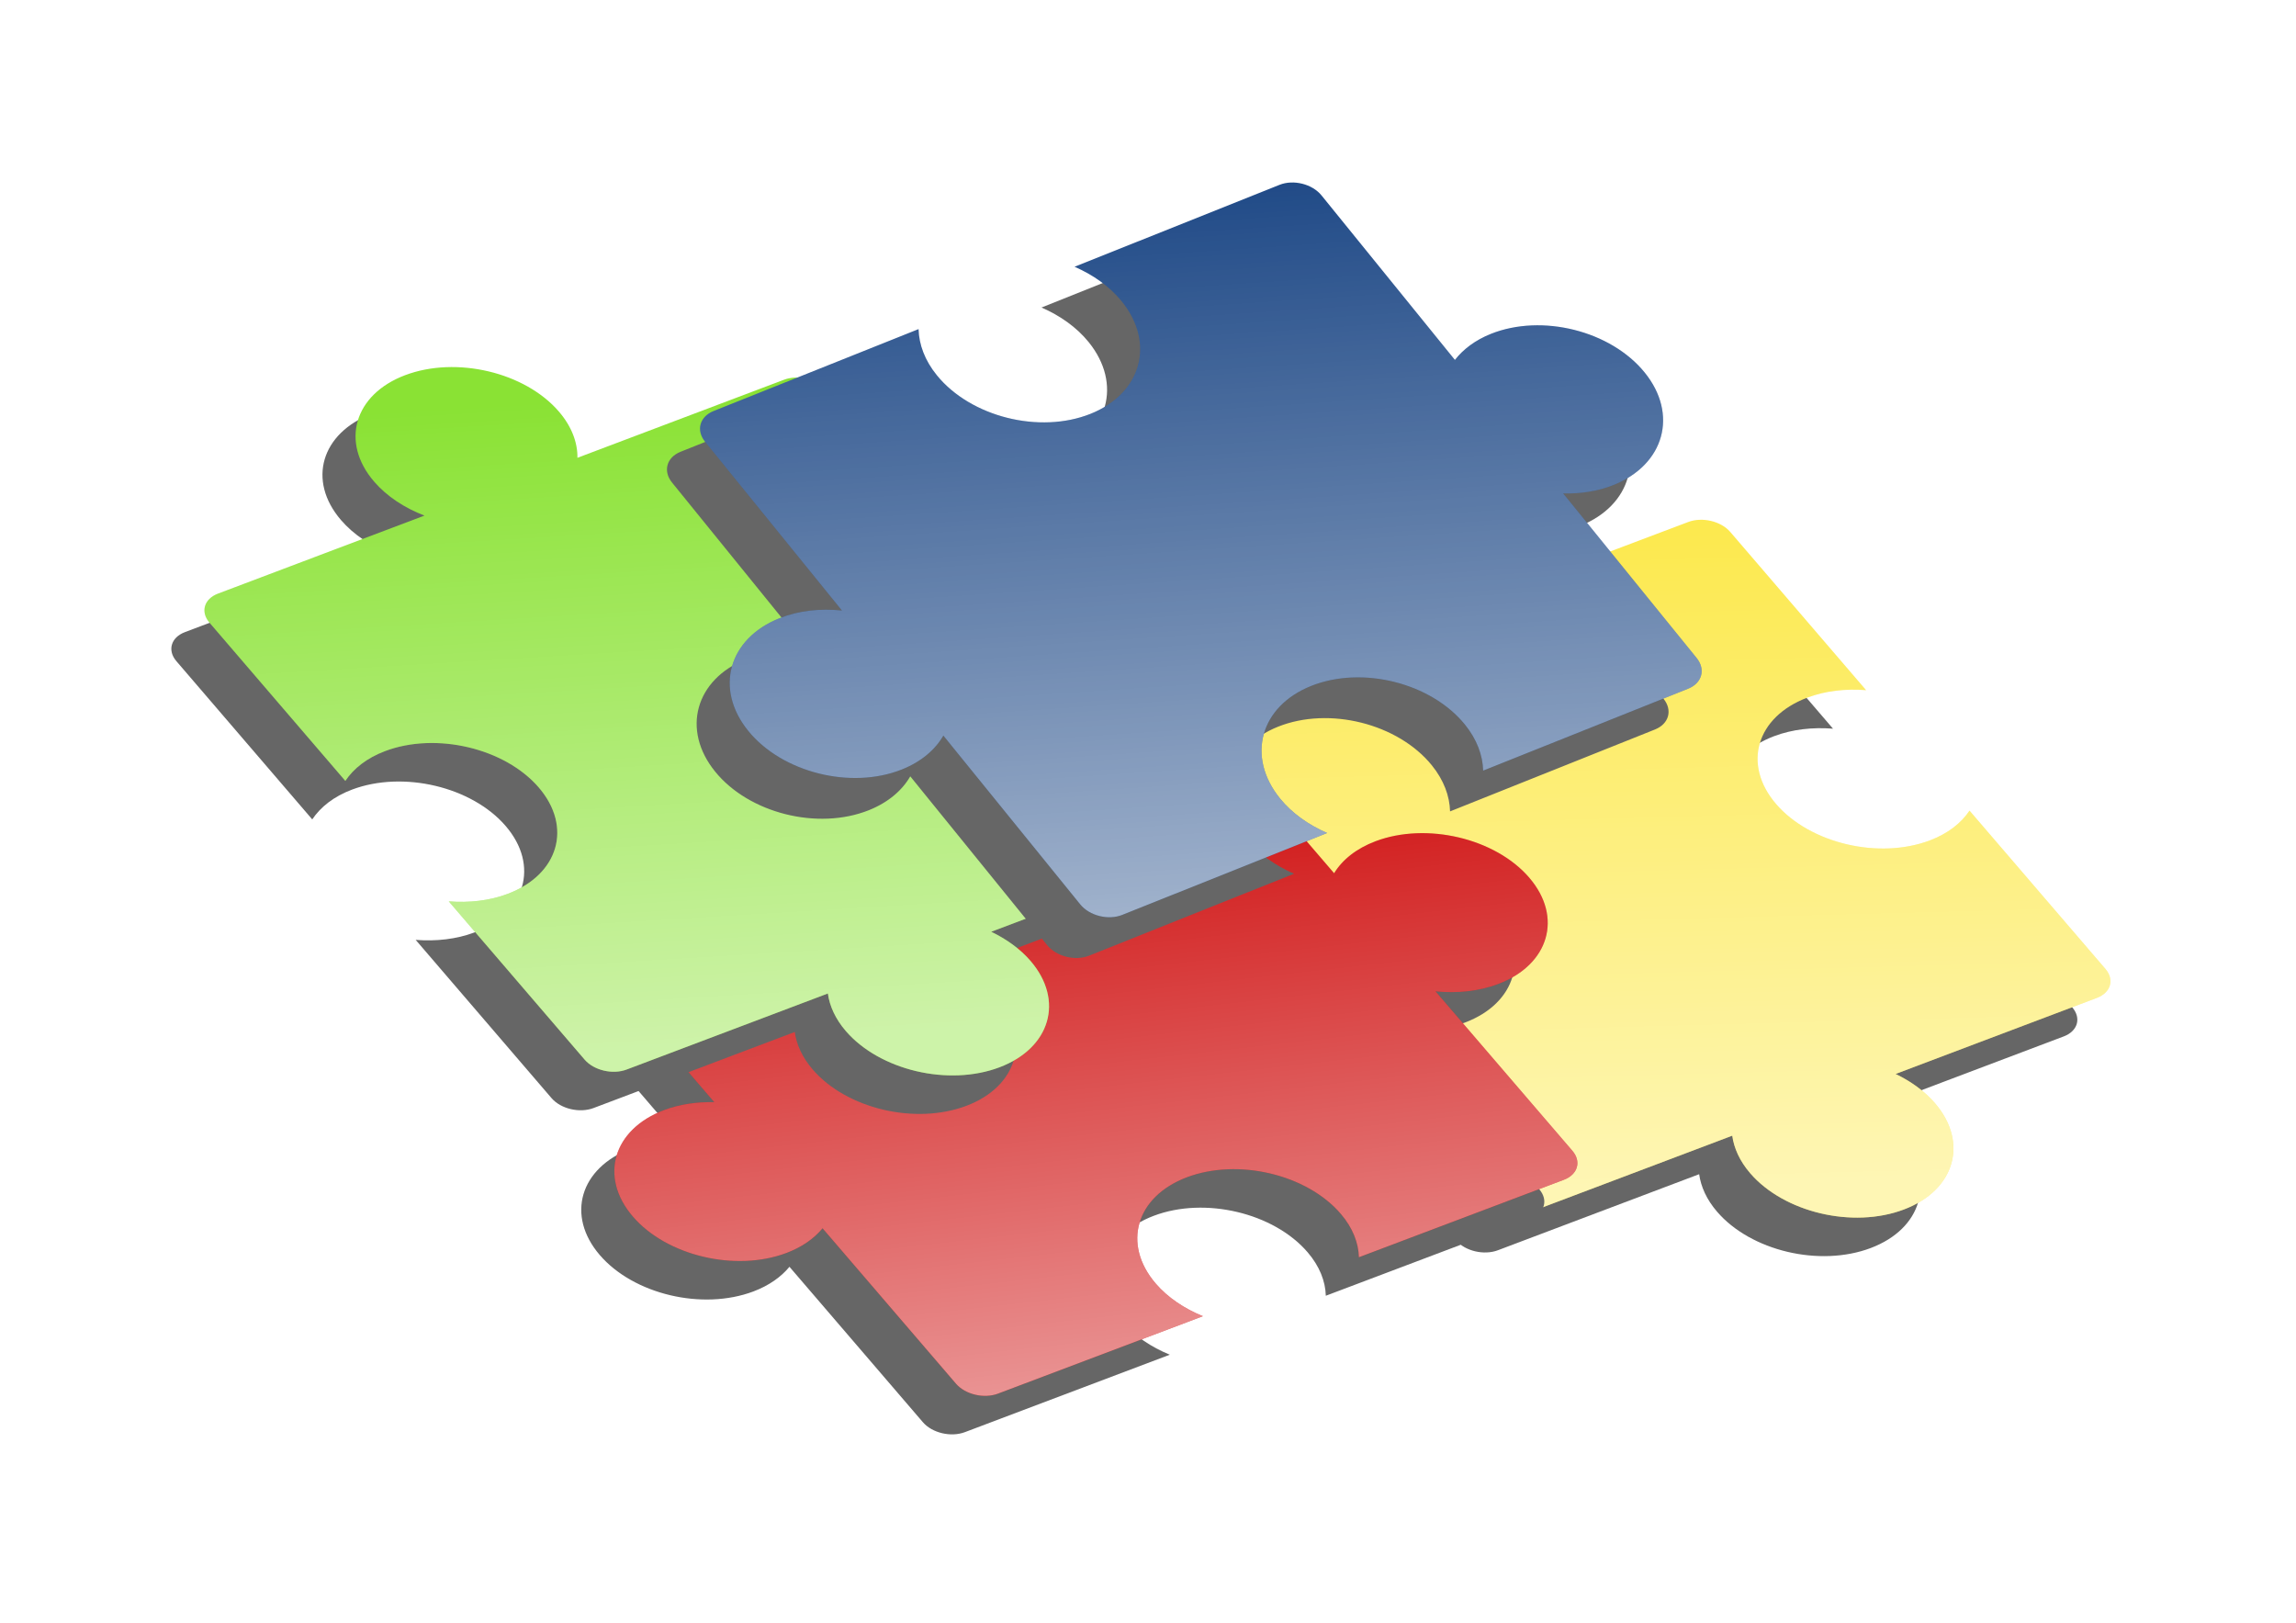<?xml version="1.0" encoding="UTF-8"?>
<svg width="430" height="304" xmlns="http://www.w3.org/2000/svg" xmlns:svg="http://www.w3.org/2000/svg" xmlns:xlink="http://www.w3.org/1999/xlink">
 <title>Layered Puzzle Pieces</title>
 <defs>
  <linearGradient id="linearGradient13960">
   <stop stop-opacity="0.575" id="stop13962" offset="0" stop-color="#ffffff"/>
   <stop stop-opacity="0" id="stop13964" offset="1" stop-color="#ffffff"/>
  </linearGradient>
  <filter id="filter6240">
   <feGaussianBlur stdDeviation="6.982" id="feGaussianBlur6242"/>
  </filter>
  <linearGradient y1="0.877" x1="0.427" x2="0.581" id="linearGradient9506" xlink:href="#linearGradient13960" y2="0.123"/>
  <linearGradient y1="1" x1="0.449" x2="0.581" id="linearGradient9508" xlink:href="#linearGradient13960" y2="0"/>
  <linearGradient y1="0.877" x1="0.434" x2="0.558" id="linearGradient9510" xlink:href="#linearGradient13960" y2="0.113"/>
  <linearGradient y1="1" x1="0.412" x2="0.603" id="linearGradient9512" xlink:href="#linearGradient13960" y2="0"/>
 </defs>
 <g>
  <title>Layer 1</title>
  <g id="g9474" transform="matrix(0.998,-0.193,-0.035,1.009,634.705,1373.1) ">
   <path fill-rule="evenodd" stroke-width="1px" filter="url(#filter6240)" id="path9476" d="m-443.518,-1342.524c-9.516,1.759 -11.842,10.155 -5.192,18.74c2.506,3.236 5.952,6.055 9.757,8.198l-38.5,7.118c-2.599,0.481 -3.234,2.769 -1.417,5.114l26.703,34.476c1.485,-2.018 3.924,-3.504 7.312,-4.13c9.516,-1.759 22.636,3.781 29.285,12.366c6.65,8.585 4.324,16.981 -5.192,18.74c-3.388,0.626 -7.229,0.302 -11.076,-0.73l26.703,34.476c1.816,2.345 5.393,3.855 7.992,3.375l37.53,-6.939c0.408,2.402 1.581,5.009 3.61,7.63c6.65,8.585 19.77,14.125 29.285,12.366c9.516,-1.759 11.842,-10.155 5.192,-18.74c-2.03,-2.621 -4.684,-4.954 -7.633,-6.886l37.53,-6.939c2.599,-0.481 3.234,-2.769 1.417,-5.114l-26.703,-34.476c-1.485,2.018 -3.924,3.504 -7.312,4.13c-9.516,1.759 -22.636,-3.781 -29.285,-12.366c-6.65,-8.585 -4.324,-16.981 5.192,-18.74c3.388,-0.626 7.229,-0.302 11.076,0.73l-26.703,-34.476c-1.817,-2.345 -5.393,-3.855 -7.992,-3.375l-38.5,7.118c-0.052,-2.837 -1.289,-6.064 -3.795,-9.3c-6.65,-8.585 -19.77,-14.125 -29.285,-12.366l0,0z" fill="#666666"/>
   <path fill-rule="evenodd" stroke-width="1px" id="path9478" d="m-437.518,-1348.524c-9.516,1.759 -11.842,10.155 -5.192,18.74c2.506,3.236 5.952,6.055 9.757,8.198l-38.5,7.118c-2.599,0.481 -3.234,2.769 -1.417,5.114l26.703,34.476c1.485,-2.018 3.924,-3.504 7.312,-4.13c9.516,-1.759 22.636,3.781 29.285,12.366c6.65,8.585 4.324,16.981 -5.192,18.74c-3.388,0.626 -7.229,0.302 -11.076,-0.73l26.703,34.476c1.816,2.345 5.393,3.855 7.992,3.375l37.53,-6.939c0.408,2.402 1.581,5.009 3.61,7.63c6.65,8.585 19.77,14.125 29.285,12.366c9.516,-1.759 11.842,-10.155 5.192,-18.74c-2.03,-2.621 -4.684,-4.954 -7.633,-6.886l37.53,-6.939c2.599,-0.481 3.234,-2.769 1.417,-5.114l-26.703,-34.476c-1.485,2.018 -3.924,3.504 -7.312,4.13c-9.516,1.759 -22.636,-3.781 -29.285,-12.366c-6.65,-8.585 -4.324,-16.981 5.192,-18.74c3.388,-0.626 7.229,-0.302 11.076,0.73l-26.703,-34.476c-1.817,-2.345 -5.393,-3.855 -7.992,-3.375l-38.5,7.118c-0.052,-2.837 -1.289,-6.064 -3.795,-9.3c-6.65,-8.585 -19.77,-14.125 -29.285,-12.366l0,0z" fill="#fce94f"/>
   <path fill-rule="evenodd" stroke-width="1px" id="path9480" d="m-437.518,-1348.524c-9.516,1.759 -11.842,10.155 -5.192,18.74c2.506,3.236 5.952,6.055 9.757,8.198l-38.5,7.118c-2.599,0.481 -3.234,2.769 -1.417,5.114l26.703,34.476c1.485,-2.018 3.924,-3.504 7.312,-4.13c9.516,-1.759 22.636,3.781 29.285,12.366c6.65,8.585 4.324,16.981 -5.192,18.74c-3.388,0.626 -7.229,0.302 -11.076,-0.73l26.703,34.476c1.816,2.345 5.393,3.855 7.992,3.375l37.53,-6.939c0.408,2.402 1.581,5.009 3.61,7.63c6.65,8.585 19.77,14.125 29.285,12.366c9.516,-1.759 11.842,-10.155 5.192,-18.74c-2.03,-2.621 -4.684,-4.954 -7.633,-6.886l37.53,-6.939c2.599,-0.481 3.234,-2.769 1.417,-5.114l-26.703,-34.476c-1.485,2.018 -3.924,3.504 -7.312,4.13c-9.516,1.759 -22.636,-3.781 -29.285,-12.366c-6.65,-8.585 -4.324,-16.981 5.192,-18.74c3.388,-0.626 7.229,-0.302 11.076,0.73l-26.703,-34.476c-1.817,-2.345 -5.393,-3.855 -7.992,-3.375l-38.5,7.118c-0.052,-2.837 -1.289,-6.064 -3.795,-9.3c-6.65,-8.585 -19.77,-14.125 -29.285,-12.366l0,0z" fill="url(#linearGradient9506)"/>
  </g>
  <g id="g9482" transform="matrix(0.998,-0.193,-0.035,1.009,634.705,1373.1) ">
   <path fill-rule="evenodd" stroke-width="1px" filter="url(#filter6240)" id="path9484" d="m-399.651,-1267.258c-6.65,-8.585 -19.77,-14.125 -29.285,-12.366c-3.586,0.663 -6.166,2.279 -7.614,4.482l-26.904,-34.735c-1.816,-2.345 -5.393,-3.855 -7.992,-3.375l-38.213,7.065c3.553,2.093 6.751,4.74 9.118,7.797c6.65,8.585 4.324,16.981 -5.192,18.74c-9.516,1.759 -22.636,-3.781 -29.285,-12.366c-2.368,-3.057 -3.559,-6.075 -3.731,-8.793l-38.213,7.065c-2.599,0.48 -3.234,2.769 -1.417,5.114l26.226,33.861c-3.29,-0.702 -6.545,-0.864 -9.45,-0.327c-9.516,1.759 -11.842,10.155 -5.192,18.74c6.65,8.585 19.77,14.125 29.285,12.366c2.905,-0.537 5.125,-1.711 6.639,-3.302l26.226,33.861c1.817,2.345 5.393,3.855 7.992,3.375l38.213,-7.065c-3.553,-2.093 -6.751,-4.74 -9.118,-7.797c-6.65,-8.585 -4.324,-16.981 5.192,-18.74c9.516,-1.759 22.636,3.781 29.285,12.366c2.368,3.057 3.559,6.075 3.731,8.793l38.213,-7.065c2.599,-0.481 3.234,-2.769 1.417,-5.115l-26.904,-34.735c4.071,1.183 8.193,1.56 11.78,0.897c9.516,-1.759 11.842,-10.155 5.192,-18.74l0,0z" fill="#666666"/>
   <path fill-rule="evenodd" stroke-width="1px" id="path9486" d="m-393.651,-1273.258c-6.65,-8.585 -19.77,-14.125 -29.285,-12.366c-3.586,0.663 -6.166,2.279 -7.614,4.482l-26.904,-34.735c-1.816,-2.345 -5.393,-3.855 -7.992,-3.375l-38.213,7.065c3.553,2.093 6.751,4.74 9.118,7.797c6.65,8.585 4.324,16.981 -5.192,18.74c-9.516,1.759 -22.636,-3.781 -29.285,-12.366c-2.368,-3.057 -3.559,-6.075 -3.731,-8.793l-38.213,7.065c-2.599,0.48 -3.234,2.769 -1.417,5.114l26.226,33.861c-3.29,-0.702 -6.545,-0.864 -9.45,-0.327c-9.516,1.759 -11.842,10.155 -5.192,18.74c6.65,8.585 19.77,14.125 29.285,12.366c2.905,-0.537 5.125,-1.711 6.639,-3.302l26.226,33.861c1.817,2.345 5.393,3.855 7.992,3.375l38.213,-7.065c-3.553,-2.093 -6.751,-4.74 -9.118,-7.797c-6.65,-8.585 -4.324,-16.981 5.192,-18.74c9.516,-1.759 22.636,3.781 29.285,12.366c2.368,3.057 3.559,6.075 3.731,8.793l38.213,-7.065c2.599,-0.481 3.234,-2.769 1.417,-5.115l-26.904,-34.735c4.071,1.183 8.193,1.56 11.78,0.897c9.516,-1.759 11.842,-10.155 5.192,-18.74l0,0z" fill="#cc0000"/>
   <path fill-rule="evenodd" stroke-width="1px" id="path9488" d="m-393.651,-1273.258c-6.65,-8.585 -19.77,-14.125 -29.285,-12.366c-3.586,0.663 -6.166,2.279 -7.614,4.482l-26.904,-34.735c-1.816,-2.345 -5.393,-3.855 -7.992,-3.375l-38.213,7.065c3.553,2.093 6.751,4.74 9.118,7.797c6.65,8.585 4.324,16.981 -5.192,18.74c-9.516,1.759 -22.636,-3.781 -29.285,-12.366c-2.368,-3.057 -3.559,-6.075 -3.731,-8.793l-38.213,7.065c-2.599,0.48 -3.234,2.769 -1.417,5.114l26.226,33.861c-3.29,-0.702 -6.545,-0.864 -9.45,-0.327c-9.516,1.759 -11.842,10.155 -5.192,18.74c6.65,8.585 19.77,14.125 29.285,12.366c2.905,-0.537 5.125,-1.711 6.639,-3.302l26.226,33.861c1.817,2.345 5.393,3.855 7.992,3.375l38.213,-7.065c-3.553,-2.093 -6.751,-4.74 -9.118,-7.797c-6.65,-8.585 -4.324,-16.981 5.192,-18.74c9.516,-1.759 22.636,3.781 29.285,12.366c2.368,3.057 3.559,6.075 3.731,8.793l38.213,-7.065c2.599,-0.481 3.234,-2.769 1.417,-5.115l-26.904,-34.735c4.071,1.183 8.193,1.56 11.78,0.897c9.516,-1.759 11.842,-10.155 5.192,-18.74l0,0z" fill="url(#linearGradient9508)"/>
  </g>
  <g id="g9490" transform="matrix(0.998,-0.193,-0.035,1.009,634.705,1373.1) ">
   <path fill-rule="evenodd" stroke-width="1px" filter="url(#filter6240)" id="path9492" d="m-615.311,-1401.774c9.516,-1.759 22.636,3.781 29.285,12.366c2.506,3.236 3.743,6.463 3.795,9.3l38.5,-7.118c2.599,-0.481 6.176,1.03 7.992,3.375l26.703,34.476c-3.847,-1.032 -7.688,-1.357 -11.076,-0.73c-9.516,1.759 -11.842,10.155 -5.192,18.74c6.65,8.585 19.769,14.125 29.285,12.366c3.388,-0.626 5.827,-2.112 7.312,-4.13l26.703,34.476c1.817,2.345 1.182,4.634 -1.417,5.114l-37.531,6.938c2.949,1.932 5.603,4.265 7.633,6.886c6.649,8.585 4.323,16.981 -5.192,18.74c-9.516,1.759 -22.636,-3.781 -29.285,-12.366c-2.03,-2.621 -3.203,-5.228 -3.611,-7.63l-37.53,6.939c-2.599,0.48 -6.176,-1.03 -7.992,-3.375l-26.703,-34.476c3.847,1.032 7.688,1.357 11.076,0.73c9.516,-1.759 11.842,-10.155 5.192,-18.74c-6.65,-8.585 -19.77,-14.125 -29.285,-12.366c-3.388,0.626 -5.827,2.112 -7.312,4.13l-26.703,-34.476c-1.816,-2.345 -1.182,-4.634 1.417,-5.115l38.5,-7.118c-3.805,-2.143 -7.251,-4.962 -9.757,-8.198c-6.65,-8.585 -4.324,-16.981 5.192,-18.74z" fill="#666666"/>
   <path fill-rule="evenodd" stroke-width="1px" id="path9494" d="m-609.311,-1407.774c9.516,-1.759 22.636,3.781 29.285,12.366c2.506,3.236 3.743,6.463 3.795,9.3l38.5,-7.118c2.599,-0.481 6.176,1.03 7.992,3.375l26.703,34.476c-3.847,-1.032 -7.688,-1.357 -11.076,-0.73c-9.516,1.759 -11.842,10.155 -5.192,18.74c6.65,8.585 19.769,14.125 29.285,12.366c3.388,-0.626 5.827,-2.112 7.312,-4.13l26.703,34.476c1.817,2.345 1.182,4.634 -1.417,5.114l-37.531,6.938c2.949,1.932 5.603,4.265 7.633,6.886c6.649,8.585 4.323,16.981 -5.192,18.74c-9.516,1.759 -22.636,-3.781 -29.285,-12.366c-2.03,-2.621 -3.203,-5.228 -3.611,-7.63l-37.53,6.939c-2.599,0.48 -6.176,-1.03 -7.992,-3.375l-26.703,-34.476c3.847,1.032 7.688,1.357 11.076,0.73c9.516,-1.759 11.842,-10.155 5.192,-18.74c-6.65,-8.585 -19.77,-14.125 -29.285,-12.366c-3.388,0.626 -5.827,2.112 -7.312,4.13l-26.703,-34.476c-1.816,-2.345 -1.182,-4.634 1.417,-5.115l38.5,-7.118c-3.805,-2.143 -7.251,-4.962 -9.757,-8.198c-6.65,-8.585 -4.324,-16.981 5.192,-18.74z" fill="#8ae234"/>
   <path fill-rule="evenodd" stroke-width="1px" id="path9496" d="m-609.311,-1407.774c9.516,-1.759 22.636,3.781 29.285,12.366c2.506,3.236 3.743,6.463 3.795,9.3l38.5,-7.118c2.599,-0.481 6.176,1.03 7.992,3.375l26.703,34.476c-3.847,-1.032 -7.688,-1.357 -11.076,-0.73c-9.516,1.759 -11.842,10.155 -5.192,18.74c6.65,8.585 19.769,14.125 29.285,12.366c3.388,-0.626 5.827,-2.112 7.312,-4.13l26.703,34.476c1.817,2.345 1.182,4.634 -1.417,5.114l-37.531,6.938c2.949,1.932 5.603,4.265 7.633,6.886c6.649,8.585 4.323,16.981 -5.192,18.74c-9.516,1.759 -22.636,-3.781 -29.285,-12.366c-2.03,-2.621 -3.203,-5.228 -3.611,-7.63l-37.53,6.939c-2.599,0.48 -6.176,-1.03 -7.992,-3.375l-26.703,-34.476c3.847,1.032 7.688,1.357 11.076,0.73c9.516,-1.759 11.842,-10.155 5.192,-18.74c-6.65,-8.585 -19.77,-14.125 -29.285,-12.366c-3.388,0.626 -5.827,2.112 -7.312,4.13l-26.703,-34.476c-1.816,-2.345 -1.182,-4.634 1.417,-5.115l38.5,-7.118c-3.805,-2.143 -7.251,-4.962 -9.757,-8.198c-6.65,-8.585 -4.324,-16.981 5.192,-18.74z" fill="url(#linearGradient9510)"/>
  </g>
  <g id="g9498" transform="matrix(0.998,-0.204,-0.035,1.068,634.705,1452.082) ">
   <path fill-rule="evenodd" stroke-width="1px" filter="url(#filter6240)" id="path9500" d="m-548.392,-1329.093c-6.65,-8.585 -4.324,-16.981 5.192,-18.74c3.586,-0.663 7.709,-0.286 11.78,0.897l-26.904,-34.735c-1.816,-2.345 -1.182,-4.634 1.417,-5.115l38.213,-7.065c0.172,2.718 1.364,5.736 3.731,8.793c6.65,8.585 19.77,14.125 29.285,12.366c9.516,-1.759 11.842,-10.155 5.192,-18.74c-2.368,-3.057 -5.565,-5.704 -9.118,-7.797l38.213,-7.065c2.599,-0.481 6.176,1.03 7.992,3.375l26.226,33.861c1.514,-1.591 3.734,-2.765 6.639,-3.302c9.516,-1.759 22.636,3.781 29.285,12.366c6.65,8.585 4.324,16.981 -5.192,18.74c-2.905,0.537 -6.16,0.375 -9.45,-0.327l26.226,33.861c1.817,2.345 1.182,4.634 -1.417,5.115l-38.213,7.065c-0.173,-2.718 -1.364,-5.736 -3.731,-8.793c-6.65,-8.585 -19.77,-14.125 -29.285,-12.366c-9.516,1.759 -11.842,10.155 -5.192,18.74c2.368,3.057 5.565,5.704 9.118,7.797l-38.213,7.065c-2.599,0.48 -6.176,-1.03 -7.992,-3.375l-26.904,-34.735c-1.448,2.203 -4.027,3.819 -7.614,4.482c-9.516,1.759 -22.636,-3.781 -29.285,-12.366z" fill="#666666"/>
   <path fill-rule="evenodd" stroke-width="1px" id="path9502" d="m-542.392,-1335.093c-6.65,-8.585 -4.324,-16.981 5.192,-18.74c3.586,-0.663 7.709,-0.286 11.78,0.897l-26.904,-34.735c-1.816,-2.345 -1.182,-4.634 1.417,-5.115l38.213,-7.065c0.172,2.718 1.364,5.736 3.731,8.793c6.65,8.585 19.77,14.125 29.285,12.366c9.516,-1.759 11.842,-10.155 5.192,-18.74c-2.368,-3.057 -5.565,-5.704 -9.118,-7.797l38.213,-7.065c2.599,-0.481 6.176,1.03 7.992,3.375l26.226,33.861c1.514,-1.591 3.734,-2.765 6.639,-3.302c9.516,-1.759 22.636,3.781 29.285,12.366c6.65,8.585 4.324,16.981 -5.192,18.74c-2.905,0.537 -6.16,0.375 -9.45,-0.327l26.226,33.861c1.817,2.345 1.182,4.634 -1.417,5.115l-38.213,7.065c-0.173,-2.718 -1.364,-5.736 -3.731,-8.793c-6.65,-8.585 -19.77,-14.125 -29.285,-12.366c-9.516,1.759 -11.842,10.155 -5.192,18.74c2.368,3.057 5.565,5.704 9.118,7.797l-38.213,7.065c-2.599,0.48 -6.176,-1.03 -7.992,-3.375l-26.904,-34.735c-1.448,2.203 -4.027,3.819 -7.614,4.482c-9.516,1.759 -22.636,-3.781 -29.285,-12.366z" fill="#204a87"/>
   <path fill-rule="evenodd" stroke-width="1px" id="path9504" d="m-542.392,-1335.093c-6.65,-8.585 -4.324,-16.981 5.192,-18.74c3.586,-0.663 7.709,-0.286 11.78,0.897l-26.904,-34.735c-1.816,-2.345 -1.182,-4.634 1.417,-5.115l38.213,-7.065c0.172,2.718 1.364,5.736 3.731,8.793c6.65,8.585 19.77,14.125 29.285,12.366c9.516,-1.759 11.842,-10.155 5.192,-18.74c-2.368,-3.057 -5.565,-5.704 -9.118,-7.797l38.213,-7.065c2.599,-0.481 6.176,1.03 7.992,3.375l26.226,33.861c1.514,-1.591 3.734,-2.765 6.639,-3.302c9.516,-1.759 22.636,3.781 29.285,12.366c6.65,8.585 4.324,16.981 -5.192,18.74c-2.905,0.537 -6.16,0.375 -9.45,-0.327l26.226,33.861c1.817,2.345 1.182,4.634 -1.417,5.115l-38.213,7.065c-0.173,-2.718 -1.364,-5.736 -3.731,-8.793c-6.65,-8.585 -19.77,-14.125 -29.285,-12.366c-9.516,1.759 -11.842,10.155 -5.192,18.74c2.368,3.057 5.565,5.704 9.118,7.797l-38.213,7.065c-2.599,0.48 -6.176,-1.03 -7.992,-3.375l-26.904,-34.735c-1.448,2.203 -4.027,3.819 -7.614,4.482c-9.516,1.759 -22.636,-3.781 -29.285,-12.366z" fill="url(#linearGradient9512)"/>
  </g>
 </g>
</svg>